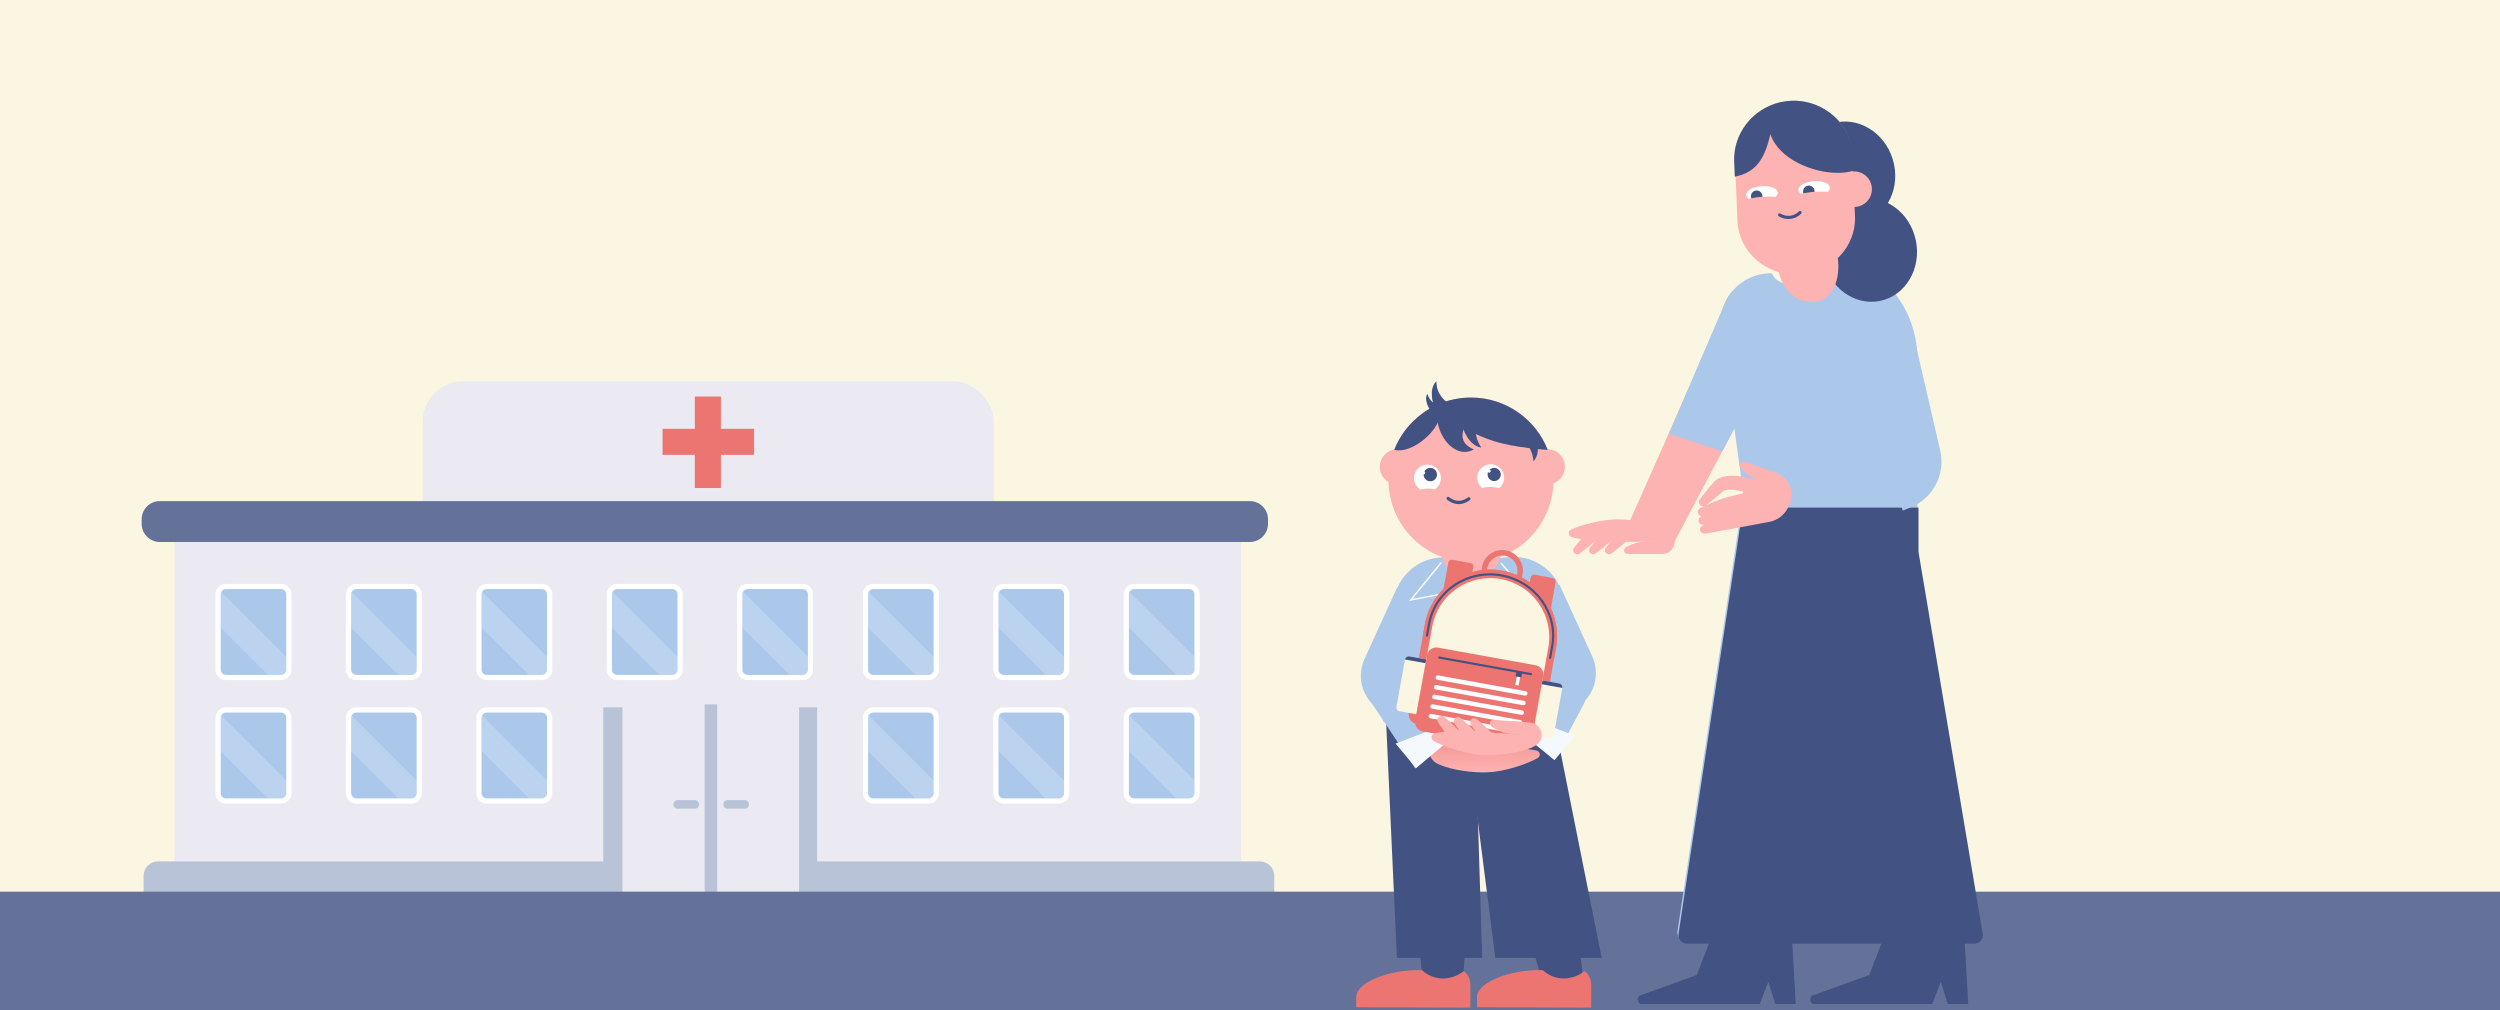 <?xml version="1.0" encoding="UTF-8"?>
<svg xmlns="http://www.w3.org/2000/svg" width="1200" height="485" viewBox="0 0 1200 485" fill="none">
  <rect x="0" y="0" width="1200" height="485" fill="#333333" stroke="none"/>
  <g clip-path="url(#clip0_1682_157)">
    <rect width="1200" height="485" fill="#FBF6E1"></rect>
    <rect x="202.953" y="183" width="274.089" height="102.522" rx="19.354" fill="#EBE9F1"></rect>
    <path d="M367.111 419.935C367.111 424.723 370.99 428.662 375.838 428.662H586.914C591.702 428.662 595.641 424.723 595.641 419.935V258.492C595.641 253.644 591.702 249.766 586.914 249.766H375.838C370.99 249.766 367.111 253.644 367.111 258.492V419.935Z" fill="#EBE9F1"></path>
    <path d="M83.827 419.666C83.827 424.454 89.596 428.394 96.808 428.394H410.788C417.91 428.394 423.77 424.454 423.77 419.666V258.204C423.77 253.356 417.91 249.477 410.788 249.477H96.808C89.596 249.477 83.827 253.356 83.827 258.204V419.666Z" fill="#EBE9F1"></path>
    <path d="M68 251.44C68 256.227 71.878 260.166 76.727 260.166H599.926C604.713 260.166 608.652 256.227 608.652 251.44V249.258C608.652 244.41 604.713 240.531 599.926 240.531H76.727C71.878 240.531 68 244.41 68 249.258V251.44Z" fill="#64729A"></path>
    <path d="M611.633 420.373C611.633 416.569 608.549 413.484 604.744 413.484H75.806C72.001 413.484 68.917 416.569 68.917 420.373V428.394H611.633V420.373Z" fill="#B9C3D8"></path>
    <path d="M289.58 339.531H392.207V428.579H289.58V339.531Z" fill="#B9C3D8"></path>
    <path d="M298.776 428.508H383.551V339.344H298.776V428.508Z" fill="#EBE9F1"></path>
    <path d="M338.23 338.086H344.281V428.581H338.23V338.086Z" fill="#B9C3D8"></path>
    <path d="M347.183 386.114C347.183 387.26 348.091 388.165 349.24 388.165H357.47C358.62 388.165 359.527 387.26 359.527 386.114C359.527 384.967 358.62 384.062 357.47 384.062H349.24C348.091 384.062 347.183 384.967 347.183 386.114Z" fill="#B9C3D8"></path>
    <path d="M323.222 386.114C323.222 387.26 324.13 388.165 325.279 388.165H333.509C334.659 388.165 335.566 387.26 335.566 386.114C335.566 384.967 334.659 384.062 333.509 384.062H325.279C324.13 384.062 323.222 384.967 323.222 386.114Z" fill="#B9C3D8"></path>
    <path d="M539.371 321.444C539.371 324.214 541.615 326.463 544.387 326.463H570.83C573.599 326.463 575.848 324.213 575.848 321.444V285.259C575.848 282.489 573.599 280.242 570.83 280.242H544.387C541.615 280.242 539.371 282.489 539.371 285.259V321.444Z" fill="white"></path>
    <path d="M570.827 323.957C572.208 323.957 573.336 322.832 573.336 321.449V285.265C573.336 283.883 572.21 282.758 570.827 282.758H544.384C543 282.758 541.874 283.883 541.874 285.265V321.449C541.874 322.832 543 323.957 544.384 323.957H570.827Z" fill="#ABC8EB"></path>
    <path opacity="0.2" d="M541.874 285.257C541.874 284.856 541.991 284.488 542.158 284.156L573.336 315.337V321.443C573.336 322.825 572.21 323.95 570.827 323.95H564.594L541.874 301.237V285.257Z" fill="white"></path>
    <path d="M476.768 321.444C476.768 324.214 479.014 326.463 481.786 326.463H508.23C511.001 326.463 513.246 324.213 513.246 321.444V285.259C513.246 282.489 511.001 280.242 508.23 280.242H481.786C479.014 280.242 476.768 282.489 476.768 285.259V321.444Z" fill="white"></path>
    <path d="M508.227 323.957C509.608 323.957 510.734 322.832 510.734 321.449V285.265C510.734 283.883 509.608 282.758 508.227 282.758H481.783C480.399 282.758 479.274 283.883 479.274 285.265V321.449C479.274 322.832 480.399 323.957 481.783 323.957H508.227Z" fill="#ABC8EB"></path>
    <path opacity="0.2" d="M479.274 285.257C479.274 284.856 479.389 284.488 479.557 284.156L510.734 315.337V321.443C510.734 322.825 509.608 323.95 508.227 323.95H501.992L479.274 301.237V285.257Z" fill="white"></path>
    <path d="M414.172 321.444C414.172 324.214 416.418 326.463 419.188 326.463H445.63C448.402 326.463 450.648 324.213 450.648 321.444V285.259C450.648 282.489 448.402 280.242 445.63 280.242H419.188C416.418 280.242 414.172 282.489 414.172 285.259V321.444Z" fill="white"></path>
    <path d="M445.634 323.957C447.02 323.957 448.145 322.832 448.145 321.449V285.265C448.145 283.883 447.02 282.758 445.634 282.758H419.193C417.81 282.758 416.686 283.883 416.686 285.265V321.449C416.686 322.832 417.812 323.957 419.193 323.957H445.634Z" fill="#ABC8EB"></path>
    <path opacity="0.2" d="M416.684 285.257C416.684 284.856 416.799 284.488 416.967 284.156L448.145 315.337V321.443C448.145 322.825 447.02 323.95 445.634 323.95H439.399L416.684 301.237V285.257Z" fill="white"></path>
    <path d="M539.371 380.724C539.371 383.494 541.615 385.741 544.387 385.741H570.83C573.599 385.741 575.848 383.493 575.848 380.724V344.541C575.848 341.769 573.599 339.523 570.83 339.523H544.387C541.615 339.523 539.371 341.77 539.371 344.541V380.724Z" fill="white"></path>
    <path d="M570.827 383.23C572.208 383.23 573.336 382.105 573.336 380.723V344.54C573.336 343.156 572.21 342.031 570.827 342.031H544.384C543 342.031 541.874 343.156 541.874 344.54V380.723C541.874 382.105 543 383.23 544.384 383.23H570.827Z" fill="#ABC8EB"></path>
    <path opacity="0.2" d="M541.874 344.54C541.874 344.136 541.991 343.773 542.158 343.438L573.336 374.617V380.725C573.336 382.107 572.21 383.232 570.827 383.232H564.594L541.874 360.516V344.54Z" fill="white"></path>
    <path d="M476.768 380.724C476.768 383.494 479.014 385.741 481.786 385.741H508.23C511.001 385.741 513.246 383.493 513.246 380.724V344.541C513.246 341.769 511.001 339.523 508.23 339.523H481.786C479.014 339.523 476.768 341.77 476.768 344.541V380.724Z" fill="white"></path>
    <path d="M508.227 383.23C509.608 383.23 510.734 382.105 510.734 380.723V344.54C510.734 343.156 509.608 342.031 508.227 342.031H481.783C480.399 342.031 479.274 343.156 479.274 344.54V380.723C479.274 382.105 480.399 383.23 481.783 383.23H508.227Z" fill="#ABC8EB"></path>
    <path opacity="0.2" d="M479.274 344.54C479.274 344.136 479.389 343.773 479.557 343.438L510.734 374.617V380.725C510.734 382.107 509.608 383.232 508.227 383.232H501.992L479.274 360.516V344.54Z" fill="white"></path>
    <path d="M414.172 380.724C414.172 383.494 416.418 385.741 419.188 385.741H445.63C448.402 385.741 450.648 383.493 450.648 380.724V344.541C450.648 341.769 448.402 339.523 445.63 339.523H419.188C416.418 339.523 414.172 341.77 414.172 344.541V380.724Z" fill="white"></path>
    <path d="M445.634 383.23C447.02 383.23 448.145 382.105 448.145 380.723V344.54C448.145 343.156 447.02 342.031 445.634 342.031H419.193C417.81 342.031 416.686 343.156 416.686 344.54V380.723C416.686 382.105 417.812 383.23 419.193 383.23H445.634Z" fill="#ABC8EB"></path>
    <path opacity="0.2" d="M416.684 344.54C416.684 344.136 416.799 343.773 416.967 343.438L448.145 374.617V380.725C448.145 382.107 447.02 383.232 445.634 383.232H439.399L416.684 360.516V344.54Z" fill="white"></path>
    <path d="M353.836 321.444C353.836 324.214 356.08 326.463 358.852 326.463H385.295C388.064 326.463 390.312 324.213 390.312 321.444V285.259C390.312 282.489 388.064 280.242 385.295 280.242H358.852C356.08 280.242 353.836 282.489 353.836 285.259V321.444Z" fill="white"></path>
    <path d="M385.292 323.957C386.673 323.957 387.801 322.832 387.801 321.449V285.265C387.801 283.883 386.674 282.758 385.292 282.758H358.849C357.465 282.758 356.339 283.883 356.339 285.265V321.449C356.339 322.832 357.465 323.957 358.849 323.957H385.292Z" fill="#ABC8EB"></path>
    <path opacity="0.2" d="M356.339 285.257C356.339 284.856 356.455 284.488 356.623 284.156L387.801 315.337V321.443C387.801 322.825 386.674 323.95 385.292 323.95H379.059L356.339 301.237V285.257Z" fill="white"></path>
    <path d="M291.239 321.444C291.239 324.214 293.482 326.463 296.254 326.463H322.698C325.466 326.463 327.715 324.213 327.715 321.444V285.259C327.715 282.489 325.466 280.242 322.698 280.242H296.254C293.482 280.242 291.239 282.489 291.239 285.259V321.444Z" fill="white"></path>
    <path d="M322.694 323.957C324.075 323.957 325.203 322.832 325.203 321.449V285.265C325.203 283.883 324.077 282.758 322.694 282.758H296.251C294.868 282.758 293.741 283.883 293.741 285.265V321.449C293.741 322.832 294.868 323.957 296.251 323.957H322.694Z" fill="#ABC8EB"></path>
    <path opacity="0.2" d="M293.741 285.257C293.741 284.856 293.858 284.488 294.025 284.156L325.203 315.337V321.443C325.203 322.825 324.077 323.95 322.694 323.95H316.461L293.741 301.237V285.257Z" fill="white"></path>
    <path d="M228.637 321.444C228.637 324.214 230.881 326.463 233.653 326.463H260.096C262.865 326.463 265.113 324.213 265.113 321.444V285.259C265.113 282.489 262.865 280.242 260.096 280.242H233.653C230.881 280.242 228.637 282.489 228.637 285.259V321.444Z" fill="white"></path>
    <path d="M260.093 323.957C261.474 323.957 262.602 322.832 262.602 321.449V285.265C262.602 283.883 261.475 282.758 260.093 282.758H233.65C232.266 282.758 231.14 283.883 231.14 285.265V321.449C231.14 322.832 232.266 323.957 233.65 323.957H260.093Z" fill="#ABC8EB"></path>
    <path opacity="0.2" d="M231.14 285.257C231.14 284.856 231.256 284.488 231.424 284.156L262.602 315.337V321.443C262.602 322.825 261.475 323.95 260.093 323.95H253.859L231.14 301.237V285.257Z" fill="white"></path>
    <path d="M166.038 321.444C166.038 324.214 168.283 326.463 171.055 326.463H197.5C200.27 326.463 202.516 324.213 202.516 321.444V285.259C202.516 282.489 200.27 280.242 197.5 280.242H171.055C168.283 280.242 166.038 282.489 166.038 285.259V321.444Z" fill="white"></path>
    <path d="M197.497 323.957C198.877 323.957 200.004 322.832 200.004 321.449V285.265C200.004 283.883 198.877 282.758 197.497 282.758H171.052C169.668 282.758 168.543 283.883 168.543 285.265V321.449C168.543 322.832 169.668 323.957 171.052 323.957H197.497Z" fill="#ABC8EB"></path>
    <path opacity="0.2" d="M168.543 285.257C168.543 284.856 168.659 284.488 168.826 284.156L200.004 315.337V321.443C200.004 322.825 198.877 323.95 197.497 323.95H191.262L168.543 301.237V285.257Z" fill="white"></path>
    <path d="M103.438 321.444C103.438 324.214 105.683 326.463 108.454 326.463H134.895C137.667 326.463 139.914 324.213 139.914 321.444V285.259C139.914 282.489 137.667 280.242 134.895 280.242H108.454C105.683 280.242 103.438 282.489 103.438 285.259V321.444Z" fill="white"></path>
    <path d="M134.892 323.957C136.277 323.957 137.402 322.832 137.402 321.449V285.265C137.402 283.883 136.277 282.758 134.892 282.758H108.451C107.068 282.758 105.943 283.883 105.943 285.265V321.449C105.943 322.832 107.07 323.957 108.451 323.957H134.892Z" fill="#ABC8EB"></path>
    <path opacity="0.2" d="M105.942 285.257C105.942 284.856 106.057 284.488 106.225 284.156L137.402 315.337V321.443C137.402 322.825 136.277 323.95 134.892 323.95H128.657L105.942 301.237V285.257Z" fill="white"></path>
    <path d="M228.637 380.724C228.637 383.494 230.881 385.741 233.653 385.741H260.096C262.865 385.741 265.113 383.493 265.113 380.724V344.541C265.113 341.769 262.865 339.523 260.096 339.523H233.653C230.881 339.523 228.637 341.77 228.637 344.541V380.724Z" fill="white"></path>
    <path d="M260.093 383.23C261.474 383.23 262.602 382.105 262.602 380.723V344.54C262.602 343.156 261.475 342.031 260.093 342.031H233.65C232.266 342.031 231.14 343.156 231.14 344.54V380.723C231.14 382.105 232.266 383.23 233.65 383.23H260.093Z" fill="#ABC8EB"></path>
    <path opacity="0.2" d="M231.14 344.54C231.14 344.136 231.256 343.773 231.424 343.438L262.602 374.617V380.725C262.602 382.107 261.475 383.232 260.093 383.232H253.859L231.14 360.516V344.54Z" fill="white"></path>
    <path d="M166.034 380.724C166.034 383.494 168.279 385.741 171.051 385.741H197.496C200.266 385.741 202.512 383.493 202.512 380.724V344.541C202.512 341.769 200.266 339.523 197.496 339.523H171.051C168.279 339.523 166.034 341.77 166.034 344.541V380.724Z" fill="white"></path>
    <path d="M197.493 383.23C198.874 383.23 200 382.105 200 380.723V344.54C200 343.156 198.874 342.031 197.493 342.031H171.048C169.664 342.031 168.54 343.156 168.54 344.54V380.723C168.54 382.105 169.664 383.23 171.048 383.23H197.493Z" fill="#ABC8EB"></path>
    <path opacity="0.2" d="M168.54 344.54C168.54 344.136 168.655 343.773 168.822 343.438L200 374.617V380.725C200 382.107 198.874 383.232 197.493 383.232H191.258L168.54 360.516V344.54Z" fill="white"></path>
    <path d="M103.438 380.724C103.438 383.494 105.683 385.741 108.454 385.741H134.895C137.667 385.741 139.914 383.493 139.914 380.724V344.541C139.914 341.769 137.667 339.523 134.895 339.523H108.454C105.683 339.523 103.438 341.77 103.438 344.541V380.724Z" fill="white"></path>
    <path d="M134.892 383.23C136.277 383.23 137.402 382.105 137.402 380.723V344.54C137.402 343.156 136.277 342.031 134.892 342.031H108.451C107.068 342.031 105.943 343.156 105.943 344.54V380.723C105.943 382.105 107.07 383.23 108.451 383.23H134.892Z" fill="#ABC8EB"></path>
    <path opacity="0.2" d="M105.942 344.54C105.942 344.136 106.057 343.773 106.225 343.438L137.402 374.617V380.725C137.402 382.107 136.277 383.232 134.892 383.232H128.657L105.942 360.516V344.54Z" fill="white"></path>
    <rect x="333.535" y="190.32" width="12.492" height="43.938" fill="#EC7571"></rect>
    <rect x="361.965" y="205.828" width="12.492" height="43.938" transform="rotate(90 361.965 205.828)" fill="#EC7571"></rect>
    <rect x="-93" y="428" width="1333" height="134" fill="#64729A"></rect>
    <path d="M670.505 459.789H711.465L707.837 343.158H665.184L670.505 459.789Z" fill="#415283"></path>
    <path d="M768.805 459.789H717.764L702.839 343.158H745.492L768.805 459.789Z" fill="#415283"></path>
    <path d="M741.39 474.674L760.135 471.924L754.943 426.085L727.218 426.085L741.39 474.674Z" fill="#415283"></path>
    <path d="M740.574 465.687C739.832 465.658 739.081 465.645 738.322 465.649C724.293 465.714 708.909 471.559 708.945 478.705V483.476L763.759 483.655L763.783 478.45L763.783 478.406L763.759 472.317C763.749 470.323 762.452 467.109 760.49 466.147C757.922 468.297 754.154 469.656 750.586 469.656C746.733 469.656 743.222 468.153 740.574 465.687Z" fill="#EC7571"></path>
    <path d="M683.411 474.674L702.156 471.924L705.287 426.084L678.065 426.084L683.411 474.674Z" fill="#415283"></path>
    <path d="M682.597 465.687C681.855 465.658 681.105 465.645 680.346 465.649C666.316 465.714 650.933 471.559 650.969 478.705V483.476L705.782 483.655L705.806 478.45L705.806 478.406L705.782 472.317C705.773 470.323 704.475 467.109 702.514 466.147C699.946 468.297 696.178 469.656 692.609 469.656C688.757 469.656 685.245 468.153 682.597 465.687Z" fill="#EC7571"></path>
    <path d="M668.94 289.406C670.143 275.978 682.17 266.177 695.564 267.709L705.559 268.852C715.117 269.945 723.231 276.361 726.5 285.409L748.488 346.28H663.848L668.94 289.406Z" fill="#ABC8EB"></path>
    <path d="M750.676 292.304C751.268 277.802 738.949 266.101 724.497 267.436L705.8 269.163C696.055 270.063 687.7 276.498 684.342 285.691L663.183 343.615L748.49 345.947L750.676 292.304Z" fill="#ABC8EB"></path>
    <path d="M688.573 331.86C683.368 344.748 666.236 347.31 657.487 336.509V336.509C652.89 330.834 651.9 323.047 654.93 316.403L670.649 281.928L703.249 295.527L688.573 331.86Z" fill="#ABC8EB"></path>
    <path d="M730.653 330.594C735.859 343.482 752.991 346.044 761.74 335.243V335.243C766.336 329.569 767.327 321.782 764.297 315.137L748.578 280.662L715.978 294.262L730.653 330.594Z" fill="#ABC8EB"></path>
    <path d="M679.601 319.578C677.526 317.078 674.603 315.43 671.39 314.949V314.949C659.423 313.157 651.007 326.411 657.719 336.48L679.325 368.889L703.271 348.094L679.601 319.578Z" fill="#ABC8EB"></path>
    <path d="M735.909 323.221C738.419 319.316 742.743 316.955 747.386 316.955V316.955C758.243 316.955 765.195 328.513 760.108 338.105L746.12 364.477L721.542 345.573L735.909 323.221Z" fill="#ABC8EB"></path>
    <path d="M742.684 232.555C747.366 232.555 751.161 228.76 751.161 224.079C751.161 219.397 747.366 215.602 742.684 215.602C738.002 215.602 734.207 219.397 734.207 224.079C734.207 228.76 738.002 232.555 742.684 232.555Z" fill="#FCB3B2"></path>
    <path d="M670.789 232.555C675.471 232.555 679.266 228.76 679.266 224.079C679.266 219.397 675.471 215.602 670.789 215.602C666.108 215.602 662.312 219.397 662.312 224.079C662.312 228.76 666.108 232.555 670.789 232.555Z" fill="#FCB3B2"></path>
    <path d="M706.076 269.896C727.95 269.896 745.683 252.196 745.683 230.362C745.683 208.528 727.95 190.828 706.076 190.828C684.201 190.828 666.469 208.528 666.469 230.362C666.469 252.196 684.201 269.896 706.076 269.896Z" fill="#FCB3B2"></path>
    <path d="M669.242 215.966C672.584 207.374 678.923 200.263 686.744 195.871L686.852 195.807L687.14 195.648L687.338 195.539C687.485 195.463 687.632 195.386 687.779 195.309L687.958 195.214L688.29 195.048L688.501 194.939L688.788 194.799C688.859 194.767 688.935 194.728 689.006 194.697C689.114 194.645 689.216 194.594 689.325 194.543L689.51 194.454C689.657 194.39 689.804 194.32 689.945 194.256C695.018 191.99 700.513 190.822 706.072 190.828C722.833 190.828 737.158 201.252 742.903 215.96C742.903 215.96 726.685 214.92 716.922 211.694C700.295 206.2 690.245 197.122 690.245 197.122C689.523 196.861 693.452 196.37 689.945 203.217C686.194 210.539 676.168 217.562 669.242 215.966Z" fill="#415283"></path>
    <path d="M689.472 183C685.921 186.199 687.303 193.402 689.042 196.3L697.488 193.431H694.816C693.782 192.258 689.472 189.606 689.472 183Z" fill="#415283"></path>
    <path d="M685.114 189.036C683.39 191.936 685.831 196.502 687.609 198.091L692.702 194.388L690.901 194.948C689.958 194.373 686.498 193.489 685.114 189.036Z" fill="#415283"></path>
    <path d="M711.075 214.852C705.338 214.152 701.702 206.061 701.41 201.985L710.641 197.134L709.119 200.813C708.911 202.694 706.486 208.312 711.075 214.852Z" fill="#415283"></path>
    <path d="M736.059 221.409C740.057 217.233 737.747 208.669 735.392 205.33L725.175 207.421L728.683 209.305C730.035 210.628 735.47 213.441 736.059 221.409Z" fill="#415283"></path>
    <path d="M692.041 193.438L704.593 201.83C701.021 207.714 700.454 212.767 707.469 215.729C696.039 221.981 685.082 201.812 692.041 193.438Z" fill="#415283"></path>
    <path d="M715.527 222.844C719.095 222.844 721.987 225.737 721.987 229.305C721.987 231.361 721.025 233.191 719.528 234.374C718.278 233.954 716.875 233.717 715.391 233.717C713.982 233.717 712.645 233.931 711.444 234.312C709.993 233.127 709.066 231.324 709.066 229.305C709.066 225.737 711.959 222.844 715.527 222.844Z" fill="white"></path>
    <circle cx="717.203" cy="227.757" r="3.164" fill="#415283"></circle>
    <circle cx="714.79" cy="226.122" r="0.755" fill="white"></circle>
    <path d="M685.156 223.016C688.724 223.016 691.616 225.909 691.616 229.477C691.616 231.719 690.473 233.694 688.737 234.853C687.753 234.63 686.698 234.508 685.601 234.508C684.262 234.508 682.985 234.687 681.823 235.012C679.949 233.881 678.695 231.825 678.695 229.477C678.695 225.908 681.588 223.016 685.156 223.016Z" fill="white"></path>
    <circle cx="686.54" cy="227.798" r="3.212" fill="#415283"></circle>
    <circle cx="683.314" cy="226.947" r="0.791" fill="white"></circle>
    <path d="M705.02 239.457C705.02 239.457 702.768 241.239 700.033 241.186C697.299 241.134 695.113 239.266 695.113 239.266" stroke="#415283" stroke-width="1.585" stroke-miterlimit="10" stroke-linecap="round"></path>
    <ellipse cx="706.169" cy="264.644" rx="14.329" ry="12.996" fill="#FCB3B2"></ellipse>
    <path d="M691.838 269.977L677.176 287.971L706.5 282.306" stroke="white" stroke-width="0.666"></path>
    <path d="M720.496 270.312L735.824 287.974L706.5 282.309" stroke="white" stroke-width="0.666"></path>
    <path d="M706.5 282.305L706.5 342.286" stroke="#F5F8FD" stroke-width="0.666"></path>
    <circle cx="709.165" cy="286.974" r="1.333" fill="#F5F8FD"></circle>
    <circle cx="709.165" cy="291.638" r="1.333" fill="#F5F8FD"></circle>
    <circle cx="709.165" cy="296.302" r="1.333" fill="#F5F8FD"></circle>
    <circle cx="709.165" cy="300.966" r="1.333" fill="#F5F8FD"></circle>
    <circle cx="709.165" cy="306.966" r="1.333" fill="#F5F8FD"></circle>
    <circle cx="709.165" cy="311.63" r="1.333" fill="#F5F8FD"></circle>
    <circle cx="709.165" cy="316.294" r="1.333" fill="#F5F8FD"></circle>
    <circle cx="709.165" cy="320.958" r="1.333" fill="#F5F8FD"></circle>
    <circle cx="709.165" cy="326.958" r="1.333" fill="#F5F8FD"></circle>
    <circle cx="709.165" cy="331.622" r="1.333" fill="#F5F8FD"></circle>
    <circle cx="709.165" cy="336.286" r="1.333" fill="#F5F8FD"></circle>
    <circle cx="709.165" cy="340.95" r="1.333" fill="#F5F8FD"></circle>
    <path d="M732.735 352.543C733.578 351.798 734.752 351.603 735.604 352.337C736.455 353.071 736.444 354.278 735.81 355.206C734.673 356.866 733.688 358.265 732.836 359.465C734.092 359.638 735.507 359.852 737.112 360.122C738.227 360.309 739.119 361.096 739.085 362.22C739.064 362.912 738.697 363.463 738.157 363.807L738.192 363.805C733.514 366.556 722.577 370.338 714.12 370.715C707.596 371.006 696.817 369.785 690.584 366.839C688.304 365.988 686.443 363.979 686.27 361.565C686.154 359.953 686.685 358.361 687.743 357.139C688.802 355.917 690.302 355.166 691.914 355.05L694.378 354.873C694.391 354.872 694.405 354.869 694.419 354.868L699.756 354.479L699.757 354.485L699.769 354.484L699.895 354.476C702.802 354.267 703.372 354.226 708.679 353.846C710.12 353.742 711.004 354.265 711.084 355.383C711.164 356.501 709.961 357.364 708.97 357.903C706.324 359.351 703.974 360.172 701.018 360.585L704.807 360.318C704.891 360.307 704.976 360.299 705.061 360.295L705.06 360.287L710.347 359.915C711.853 358.393 713.909 356.392 717.015 353.67C717.857 352.925 719.031 352.73 719.884 353.464C720.737 354.198 720.724 355.405 720.089 356.333C719.318 357.459 718.618 358.465 717.982 359.37L718.179 359.356C719.685 357.834 721.741 355.832 724.85 353.107C725.692 352.362 726.866 352.168 727.719 352.902C728.571 353.636 728.558 354.843 727.924 355.771C727.15 356.901 726.448 357.911 725.81 358.819L726.051 358.803C727.558 357.279 729.619 355.275 732.735 352.543Z" fill="url(#paint0_linear_1682_157)"></path>
    <path d="M669.871 356.93L687.545 350.089L696.979 334.231L706.82 345.984L679.712 368.682L669.871 356.93Z" fill="#F5F8FD"></path>
    <path d="M755.969 353.148L738.295 346.308L728.861 330.45L719.02 342.202L746.128 364.901L755.969 353.148Z" fill="#F5F8FD"></path>
    <path d="M719.333 283.659C713.963 282.689 710.383 277.531 711.354 272.161C712.324 266.79 717.482 263.211 722.852 264.182C728.222 265.152 731.801 270.31 730.831 275.68C729.861 281.05 724.702 284.629 719.333 283.659ZM722.389 266.741C718.431 266.026 714.628 268.665 713.913 272.623C713.198 276.582 715.836 280.385 719.795 281.1C723.754 281.815 727.556 279.176 728.271 275.218C728.986 271.259 726.348 267.457 722.389 266.741Z" fill="#EC7571"></path>
    <path d="M705.872 270.285L697.074 268.696C696.19 268.536 695.343 269.123 695.183 270.007L681.632 345.009C681.472 345.894 682.059 346.74 682.943 346.9L691.742 348.489C692.626 348.649 693.472 348.062 693.632 347.178L707.184 272.175C707.344 271.291 706.756 270.445 705.872 270.285Z" fill="#EC7571"></path>
    <path d="M736.624 275.844L745.422 277.434C746.307 277.593 746.894 278.44 746.734 279.324L733.182 354.326C733.023 355.21 732.176 355.798 731.292 355.638L722.494 354.048C721.61 353.888 721.023 353.042 721.182 352.158L734.734 277.156C734.894 276.271 735.741 275.684 736.624 275.844Z" fill="#EC7571"></path>
    <path d="M721.097 273.914C703.713 270.773 687.075 282.319 683.934 299.702L676.258 342.183C675.807 344.68 677.465 347.069 679.962 347.521L733.872 357.261C736.369 357.712 738.759 356.054 739.21 353.557L746.886 311.077C750.026 293.693 738.48 277.055 721.097 273.914Z" fill="#EC7571"></path>
    <path d="M671.777 341.375L679.873 342.838L684.626 316.533L676.53 315.07C675.527 314.889 674.568 315.555 674.387 316.557L670.29 339.232C670.109 340.234 670.775 341.194 671.777 341.375Z" fill="#FBF6E1"></path>
    <path d="M674.387 316.557L684.298 318.348L684.626 316.533L676.53 315.07C675.527 314.889 674.568 315.555 674.387 316.557Z" fill="#415283"></path>
    <path d="M743.683 354.369L735.587 352.906L740.34 326.602L748.436 328.064C749.438 328.246 750.104 329.205 749.923 330.207L745.826 352.882C745.645 353.884 744.685 354.55 743.683 354.369Z" fill="#FBF6E1"></path>
    <path d="M749.923 330.207L740.012 328.417L740.34 326.602L748.436 328.064C749.438 328.245 750.104 329.205 749.923 330.207Z" fill="#415283"></path>
    <path d="M721.097 273.914C703.713 270.773 687.075 282.319 683.934 299.702L682.953 305.132L745.904 316.507L746.885 311.077C750.026 293.693 738.48 277.055 721.097 273.914Z" fill="#EC7571"></path>
    <path d="M720.367 277.939C704.983 275.16 690.258 285.377 687.479 300.761L681.336 334.759C680.937 336.969 682.404 339.083 684.614 339.483L732.322 348.103C734.532 348.502 736.647 347.035 737.046 344.825L743.189 310.827C745.968 295.443 735.75 280.719 720.367 277.939Z" fill="#FBF6E1"></path>
    <path d="M743.972 316.163L745.07 310.086C747.92 294.314 737.001 279.139 720.683 276.19C704.365 273.242 688.827 283.637 685.977 299.409L684.879 305.486" stroke="#415283" stroke-width="1.032" stroke-miterlimit="10"></path>
    <path d="M729.875 359.577L682.878 351.085C680.472 350.651 678.874 348.348 679.309 345.941L685.006 314.411C685.441 312.005 687.743 310.407 690.15 310.842L737.146 319.334C739.552 319.768 741.151 322.071 740.716 324.477L735.019 356.007C734.584 358.413 732.281 360.012 729.875 359.577Z" fill="#EC7571"></path>
    <path d="M729.649 325.012L728.07 324.727L727.337 328.784L728.916 329.069L729.649 325.012Z" fill="white"></path>
    <path d="M730.657 322.826L727.898 322.328L727.485 324.615L730.243 325.114L730.657 322.826Z" fill="#415283"></path>
    <path d="M690.805 315.625L734.878 323.588" stroke="#415283" stroke-width="1.032" stroke-miterlimit="10" stroke-linecap="round"></path>
    <path d="M731.925 333.887L689.957 326.304C689.376 326.199 688.99 325.642 689.095 325.061C689.2 324.479 689.757 324.093 690.338 324.198L732.306 331.781C732.887 331.886 733.273 332.443 733.168 333.024C733.063 333.605 732.507 333.992 731.925 333.887Z" fill="white"></path>
    <path d="M731.093 338.512L689.125 330.929C688.544 330.824 688.158 330.267 688.263 329.686C688.368 329.104 688.924 328.718 689.506 328.823L731.474 336.406C732.055 336.511 732.441 337.068 732.336 337.649C732.231 338.23 731.674 338.617 731.093 338.512Z" fill="white"></path>
    <path d="M730.257 343.129L688.29 335.546C687.708 335.441 687.322 334.884 687.427 334.303C687.532 333.721 688.089 333.335 688.67 333.44L730.638 341.023C731.219 341.128 731.605 341.685 731.5 342.266C731.395 342.848 730.839 343.234 730.257 343.129Z" fill="white"></path>
    <path d="M729.421 347.754L687.454 340.171C686.872 340.066 686.486 339.509 686.591 338.928C686.696 338.346 687.253 337.96 687.834 338.065L729.802 345.648C730.383 345.753 730.769 346.31 730.664 346.891C730.559 347.473 730.003 347.859 729.421 347.754Z" fill="white"></path>
    <path d="M728.585 352.371L686.618 344.788C686.036 344.683 685.65 344.126 685.755 343.545C685.86 342.964 686.417 342.577 686.998 342.682L728.966 350.265C729.547 350.37 729.933 350.927 729.828 351.508C729.723 352.09 729.167 352.476 728.585 352.371Z" fill="white"></path>
    <path d="M690.424 346.968C689.789 346.04 689.778 344.833 690.629 344.099C691.481 343.365 692.656 343.56 693.498 344.305C697.277 347.617 699.504 349.86 701.074 351.473C702.25 352.682 702.134 354.78 700.861 355.886C699.587 356.993 697.433 356.82 696.441 355.456C695.123 353.633 693.256 351.106 690.424 346.968Z" fill="#FCB3B2"></path>
    <path d="M689.247 355.955C688.127 355.861 687.184 355.107 687.15 353.983C687.117 352.859 688.008 352.073 689.123 351.886C694.08 351.051 697.224 350.746 699.465 350.55C701.145 350.403 702.698 351.818 702.75 353.504C702.802 355.191 701.306 356.749 699.622 356.655C697.383 356.53 694.244 356.379 689.247 355.955Z" fill="#FCB3B2"></path>
    <path d="M695.77 353.324C695.798 352.924 695.905 352.533 696.084 352.174C696.263 351.816 696.511 351.495 696.814 351.232C697.116 350.969 697.468 350.769 697.848 350.642C698.229 350.515 698.63 350.464 699.031 350.492L699.031 350.486L713.293 351.488L713.292 351.495C713.697 351.517 714.094 351.618 714.46 351.794C714.825 351.971 715.152 352.218 715.421 352.522C715.69 352.826 715.895 353.18 716.026 353.564C716.156 353.948 716.208 354.355 716.18 354.76C716.151 355.164 716.043 355.559 715.86 355.921C715.677 356.284 715.424 356.606 715.115 356.869C714.806 357.132 714.448 357.331 714.062 357.455C713.675 357.578 713.268 357.623 712.864 357.587L698.602 356.586C698.202 356.557 697.811 356.451 697.452 356.271C697.093 356.092 696.773 355.844 696.51 355.541C696.247 355.238 696.047 354.887 695.919 354.506C695.792 354.126 695.742 353.724 695.77 353.324V353.324Z" fill="#FCB3B2"></path>
    <path d="M698.314 347.531C697.68 346.603 697.667 345.396 698.52 344.662C699.373 343.928 700.546 344.122 701.389 344.867C705.168 348.18 707.394 350.423 708.965 352.036C710.14 353.244 710.025 355.342 708.751 356.449C707.477 357.555 705.324 357.382 704.332 356.019C703.014 354.196 701.146 351.669 698.314 347.531Z" fill="#FCB3B2"></path>
    <path d="M703.655 353.88C703.683 353.48 703.789 353.089 703.968 352.73C704.147 352.371 704.395 352.051 704.697 351.788C705 351.525 705.352 351.324 705.732 351.197C706.113 351.07 706.514 351.019 706.914 351.047L706.915 351.041L721.175 352.043L721.175 352.05C721.58 352.071 721.977 352.173 722.342 352.349C722.708 352.525 723.035 352.772 723.304 353.076C723.572 353.38 723.778 353.735 723.908 354.119C724.039 354.503 724.091 354.909 724.063 355.314C724.034 355.719 723.925 356.114 723.743 356.476C723.56 356.838 723.307 357.161 722.998 357.424C722.689 357.687 722.331 357.886 721.944 358.009C721.558 358.133 721.151 358.178 720.746 358.142L706.485 357.14C705.677 357.083 704.925 356.707 704.395 356.096C703.864 355.484 703.598 354.687 703.655 353.88V353.88Z" fill="#FCB3B2"></path>
    <path d="M706.15 348.085C705.516 347.157 705.503 345.95 706.356 345.217C707.209 344.483 708.382 344.677 709.225 345.422C713.004 348.734 715.23 350.977 716.8 352.59C717.976 353.799 717.861 355.897 716.587 357.003C715.313 358.11 713.16 357.937 712.168 356.573C710.85 354.751 708.982 352.223 706.15 348.085Z" fill="#FCB3B2"></path>
    <path d="M711.493 354.441C711.521 354.041 711.627 353.65 711.806 353.292C711.985 352.933 712.233 352.613 712.536 352.35C712.838 352.087 713.19 351.886 713.57 351.759C713.951 351.632 714.352 351.581 714.752 351.609L714.753 351.603L729.015 352.605L729.015 352.613C729.42 352.634 729.817 352.735 730.182 352.911C730.548 353.088 730.875 353.335 731.143 353.639C731.412 353.943 731.618 354.297 731.748 354.681C731.879 355.066 731.931 355.472 731.903 355.877C731.874 356.281 731.765 356.676 731.582 357.039C731.4 357.401 731.146 357.723 730.838 357.986C730.529 358.25 730.171 358.449 729.784 358.572C729.398 358.695 728.99 358.74 728.586 358.704L714.325 357.703C713.924 357.675 713.534 357.568 713.175 357.389C712.816 357.21 712.496 356.961 712.233 356.659C711.97 356.356 711.769 356.004 711.642 355.623C711.515 355.243 711.464 354.841 711.493 354.441V354.441Z" fill="#FCB3B2"></path>
    <path d="M715.711 354.746C715.739 354.346 715.846 353.955 716.025 353.596C716.203 353.237 716.451 352.917 716.754 352.654C717.057 352.391 717.408 352.19 717.789 352.063C718.169 351.936 718.571 351.885 718.971 351.914L718.971 351.907L733.234 352.91L733.233 352.917C733.639 352.938 734.036 353.04 734.401 353.216C734.767 353.392 735.093 353.64 735.362 353.944C735.631 354.247 735.837 354.602 735.967 354.986C736.097 355.37 736.15 355.777 736.121 356.181C736.093 356.586 735.984 356.981 735.801 357.343C735.618 357.706 735.365 358.028 735.056 358.291C734.748 358.554 734.39 358.753 734.003 358.877C733.616 359 733.209 359.045 732.805 359.009L718.543 358.007C718.143 357.979 717.753 357.873 717.394 357.693C717.035 357.514 716.715 357.266 716.452 356.963C716.189 356.66 715.988 356.309 715.861 355.928C715.734 355.548 715.683 355.146 715.711 354.746V354.746Z" fill="#FCB3B2"></path>
    <path d="M717.556 345.603C722.863 345.983 723.432 346.024 726.34 346.232L726.466 346.241L726.479 346.242L726.479 346.235L731.817 346.625C732.625 346.683 733.376 347.059 733.907 347.671C734.437 348.284 734.702 349.081 734.644 349.889C734.524 351.572 733.055 352.94 731.373 352.819C731.373 352.819 726.005 352.435 725.865 352.425C722.597 352.044 720.102 351.211 717.266 349.66C716.274 349.12 715.071 348.257 715.151 347.14C715.231 346.022 716.115 345.499 717.556 345.603Z" fill="#FCB3B2"></path>
    <path d="M732.858 359.016C736.216 359.257 739.726 356.681 739.967 353.322C740.082 351.709 739.552 350.117 738.493 348.895C737.435 347.673 735.934 346.922 734.321 346.806L725.969 346.208L732.858 359.016Z" fill="#FCB3B2"></path>
    <path d="M712.118 362.476C718.746 362.772 729.766 361.51 735.949 358.461L688.046 355.565C692.725 358.316 703.662 362.099 712.118 362.476Z" fill="#FCB3B2"></path>
    <path d="M897.254 468.019L910.016 434.786L942.871 448.813L944.749 481.907L934.925 481.907L931.603 471.187L927.486 481.907L870.656 481.907C869.064 482.111 868.355 479.109 869.542 478.06C869.636 477.977 869.751 477.924 869.869 477.881L897.254 468.019Z" fill="#415283"></path>
    <path d="M814.454 468.019L827.215 434.786L860.071 448.813L861.949 481.907L852.124 481.907L848.802 471.187L844.686 481.907L787.855 481.907C786.263 482.111 785.554 479.109 786.741 478.06C786.835 477.977 786.951 477.924 787.069 477.881L814.454 468.019Z" fill="#415283"></path>
    <path d="M755.691 262.728C755.015 263.578 754.921 264.739 755.691 265.504C756.46 266.269 757.604 266.163 758.467 265.504C762.333 262.576 764.631 260.571 766.254 259.126C767.47 258.044 767.503 256.016 766.353 254.863C765.203 253.71 763.118 253.728 762.069 254.972C760.674 256.636 758.703 258.94 755.691 262.728Z" fill="#FCB3B2"></path>
    <path d="M755.172 253.987C754.087 254.001 753.127 254.661 753.017 255.741C752.907 256.821 753.711 257.64 754.771 257.896C759.486 259.042 762.491 259.553 764.636 259.896C766.243 260.154 767.835 258.899 768.002 257.279C768.168 255.659 766.836 254.056 765.208 254.03C763.043 253.995 760.012 253.925 755.172 253.987Z" fill="#FCB3B2"></path>
    <path d="M761.272 256.977C761.272 257.364 761.347 257.747 761.495 258.105C761.643 258.463 761.859 258.788 762.133 259.062C762.406 259.336 762.731 259.554 763.088 259.702C763.446 259.851 763.829 259.928 764.216 259.928V259.934L778.014 259.953V259.946C778.406 259.954 778.795 259.883 779.159 259.739C779.523 259.595 779.854 259.379 780.134 259.105C780.414 258.831 780.636 258.504 780.788 258.143C780.94 257.782 781.019 257.395 781.02 257.003C781.02 256.612 780.943 256.224 780.792 255.863C780.64 255.501 780.419 255.174 780.14 254.899C779.861 254.624 779.53 254.408 779.166 254.262C778.803 254.117 778.414 254.046 778.022 254.052L764.224 254.032C763.837 254.032 763.453 254.108 763.095 254.255C762.737 254.403 762.412 254.62 762.138 254.893C761.864 255.167 761.646 255.491 761.498 255.849C761.349 256.206 761.273 256.59 761.272 256.977V256.977Z" fill="#FCB3B2"></path>
    <path d="M763.316 262.728C762.64 263.578 762.545 264.739 763.316 265.504C764.086 266.269 765.229 266.163 766.092 265.504C769.958 262.576 772.256 260.571 773.879 259.126C775.095 258.044 775.128 256.016 773.978 254.863C772.828 253.71 770.743 253.728 769.694 254.972C768.299 256.636 766.328 258.94 763.316 262.728Z" fill="#FCB3B2"></path>
    <path d="M768.899 256.976C768.898 257.363 768.974 257.746 769.121 258.104C769.269 258.462 769.486 258.787 769.759 259.061C770.032 259.336 770.357 259.553 770.714 259.702C771.072 259.85 771.455 259.927 771.842 259.927V259.933L785.639 259.953V259.946C786.031 259.954 786.42 259.883 786.784 259.739C787.148 259.595 787.479 259.379 787.759 259.105C788.039 258.831 788.261 258.504 788.413 258.143C788.565 257.782 788.644 257.395 788.645 257.003C788.645 256.612 788.568 256.224 788.417 255.863C788.265 255.501 788.044 255.174 787.765 254.899C787.486 254.624 787.155 254.408 786.791 254.262C786.428 254.117 786.039 254.046 785.647 254.052L771.849 254.032C771.067 254.032 770.318 254.342 769.765 254.894C769.212 255.446 768.9 256.195 768.899 256.976V256.976Z" fill="#FCB3B2"></path>
    <path d="M770.902 262.728C770.226 263.578 770.131 264.739 770.902 265.504C771.672 266.269 772.815 266.163 773.678 265.504C777.544 262.576 779.842 260.571 781.465 259.126C782.68 258.044 782.714 256.016 781.564 254.863C780.414 253.71 778.329 253.728 777.28 254.972C775.885 256.636 773.913 258.94 770.902 262.728Z" fill="#FCB3B2"></path>
    <path d="M776.487 256.977C776.486 257.364 776.562 257.747 776.71 258.105C776.857 258.463 777.074 258.788 777.347 259.062C777.62 259.336 777.945 259.554 778.302 259.702C778.659 259.851 779.043 259.928 779.43 259.928V259.934L793.229 259.953V259.946C793.621 259.954 794.01 259.883 794.374 259.739C794.738 259.595 795.069 259.379 795.349 259.105C795.629 258.831 795.851 258.504 796.003 258.143C796.155 257.782 796.234 257.395 796.234 257.003C796.235 256.612 796.157 256.224 796.006 255.863C795.855 255.501 795.634 255.174 795.355 254.899C795.076 254.624 794.745 254.408 794.381 254.262C794.017 254.117 793.629 254.046 793.237 254.052L779.439 254.032C779.051 254.032 778.668 254.108 778.31 254.255C777.952 254.403 777.627 254.62 777.353 254.893C777.079 255.167 776.861 255.491 776.713 255.849C776.564 256.206 776.488 256.59 776.487 256.977V256.977Z" fill="#FCB3B2"></path>
    <path d="M780.565 256.977C780.564 257.364 780.64 257.747 780.787 258.105C780.935 258.463 781.152 258.788 781.425 259.062C781.698 259.337 782.023 259.554 782.38 259.703C782.738 259.851 783.121 259.928 783.508 259.928V259.934L797.307 259.953V259.946C797.699 259.954 798.088 259.883 798.452 259.739C798.816 259.595 799.147 259.379 799.427 259.105C799.707 258.831 799.929 258.504 800.081 258.143C800.233 257.782 800.312 257.395 800.312 257.003C800.313 256.612 800.236 256.224 800.084 255.863C799.933 255.501 799.712 255.174 799.433 254.899C799.154 254.624 798.823 254.408 798.459 254.262C798.096 254.117 797.707 254.046 797.315 254.052L783.517 254.032C783.13 254.032 782.746 254.108 782.388 254.255C782.03 254.403 781.705 254.62 781.431 254.893C781.157 255.167 780.939 255.491 780.791 255.849C780.642 256.206 780.566 256.59 780.565 256.977V256.977Z" fill="#FCB3B2"></path>
    <path d="M781.711 265.907C786.846 265.907 787.397 265.907 790.21 265.907H790.332H790.344V265.914L795.51 265.907C796.291 265.907 797.041 265.597 797.594 265.044C798.146 264.491 798.457 263.741 798.457 262.96C798.457 261.332 797.137 259.913 795.51 259.913C795.51 259.913 790.316 259.913 790.181 259.913C787.008 260.054 784.549 260.683 781.711 261.981C780.72 262.432 779.501 263.18 779.501 264.261C779.501 265.343 780.316 265.907 781.711 265.907Z" fill="#FCB3B2"></path>
    <path d="M797.37 254.051C800.619 254.051 803.82 256.773 803.82 260.023C803.82 261.584 803.2 263.08 802.097 264.183C800.993 265.286 799.497 265.906 797.936 265.906H789.854L797.37 254.051Z" fill="#FCB3B2"></path>
    <path d="M777.644 249.295C784.045 249.468 794.566 251.443 800.309 254.805L753.994 254.286C758.688 251.961 769.477 249.074 777.644 249.295Z" fill="#FCB3B2"></path>
    <path d="M781.969 250.904L803.03 261.434L835.052 200.683C838.614 193.924 836.137 185.557 829.47 181.827V181.827C822.235 177.78 813.088 180.825 809.724 188.401L781.969 250.904Z" fill="#FCB3B2"></path>
    <path d="M856.134 156.608C859.192 149.538 856.189 141.311 849.294 137.874L848.146 137.302C840.69 133.585 831.642 136.901 828.354 144.556L801.054 208.118L826.722 216.674L845.809 180.476L856.134 156.608Z" fill="#ABC8EB"></path>
    <path d="M920.374 263.648L951.202 446.817C951.628 449.351 949.675 451.66 947.105 451.66H809.306C806.764 451.66 804.818 449.399 805.198 446.885L836.863 237.29L825.988 158.767C823.968 144.184 835.298 131.177 850.02 131.177C850.412 131.177 850.751 131.483 850.891 131.849C851.525 133.514 854.482 137.698 868.184 137.698C880.732 137.698 887.266 131.323 889.857 127.926C890.683 126.843 892.211 126.391 893.408 127.041C910.027 136.072 920.374 153.471 920.374 172.386V263.648Z" fill="#ABC8EB"></path>
    <path d="M920.884 264.966L951.711 448.135C952.114 450.53 950.391 452.724 948.03 452.957H809.404C807.068 452.729 805.348 450.579 805.707 448.203L836.608 243.664H920.884V264.966Z" fill="#415283"></path>
    <path d="M859.261 241.027C861.31 235.304 858.323 229.005 852.594 226.972V226.972L852.591 226.982L846.509 224.823C843.671 223.828 843.125 223.599 837.943 221.783C836.538 221.295 835.497 221.611 835.12 222.707C834.742 223.803 835.705 224.98 836.544 225.789C838.881 228.034 841.117 229.42 844.138 230.654L843.874 230.677L843.792 230.648C831.176 226.657 825.751 228.63 823.2 230.846C823.084 230.944 822.978 231.046 822.869 231.158C821.317 232.882 819.17 235.334 816.032 239.466C815.333 240.389 815.212 241.611 816.033 242.437C816.614 243.026 817.421 243.138 818.159 242.89C817.594 243.142 817.007 243.421 816.393 243.713C815.345 244.212 814.679 245.24 815.017 246.347C815.278 247.182 816.002 247.659 816.827 247.755L816.743 247.795C815.682 248.265 814.995 249.286 815.319 250.399C815.644 251.513 816.786 252.022 817.925 251.823L818.234 251.77L817.543 252.082C816.482 252.553 815.794 253.574 816.119 254.687C816.443 255.8 817.585 256.31 818.724 256.111C823.826 255.241 827.337 254.572 829.608 254.125C829.76 254.121 829.916 254.107 830.066 254.079L844.568 251.382C844.665 251.37 844.756 251.344 844.846 251.318L849.284 250.496C853.651 249.687 857.259 246.617 858.757 242.435L859.261 241.027ZM819.001 242.446C823.056 239.232 825.528 237.139 827.301 235.644C829.387 234.18 835.1 235.546 838.028 236.388L826.944 239.231L826.941 239.241C826.711 239.299 826.481 239.392 826.268 239.502C824.473 240.176 822.089 241.105 818.686 242.647C818.798 242.594 818.907 242.517 819.001 242.446Z" fill="#FCB3B2"></path>
    <path d="M931.306 216.291C933.912 227.577 927.96 239.089 917.246 243.488L913.308 245.104L888.641 165.411C886.723 159.216 889.313 152.515 894.898 149.22L896.861 148.062C905.008 143.255 915.478 147.749 917.607 156.966L931.306 216.291Z" fill="#ABC8EB"></path>
    <path d="M902.49 144.416C890.24 146.962 878.037 138.094 875.234 124.608C872.431 111.122 880.089 98.126 892.339 95.579C904.589 93.033 916.792 101.901 919.595 115.387C922.398 128.873 914.74 141.87 902.49 144.416Z" fill="#415283"></path>
    <path d="M859.811 84.686C851.285 86.094 850.387 95.211 852.161 105.95L853.208 127.704C854.982 138.443 860.944 144.959 869.769 144.959C879.802 144.959 883.778 133.686 882.004 122.947L880.772 101.223C879.004 90.473 868.345 83.276 859.811 84.686Z" fill="#FCB3B2"></path>
    <path d="M894.207 106.921C882.252 110.61 869.267 102.93 865.206 89.769C861.145 76.607 867.545 62.947 879.501 59.258C891.456 55.569 904.441 63.248 908.502 76.41C912.563 89.572 906.163 103.232 894.207 106.921Z" fill="#415283"></path>
    <ellipse cx="27.065" cy="28.225" rx="27.065" ry="28.225" transform="matrix(-1 -0.027 -0.027 1 898.977 57.297)" fill="#415283"></ellipse>
    <ellipse cx="27.065" cy="28.225" rx="27.065" ry="28.225" transform="matrix(-1 -0.027 -0.027 1 888.727 50.062)" fill="#415283"></ellipse>
    <path d="M859.793 48.732C844.231 49.397 832.107 61.954 832.74 76.752L833.998 106.177C834.63 120.975 847.781 132.451 863.343 131.786C878.905 131.121 891.029 118.564 890.397 103.766L889.14 74.354C888.52 59.543 875.369 48.066 859.793 48.732Z" fill="#FCB3B2"></path>
    <path d="M859.788 48.348C858.064 48.422 856.373 48.645 854.69 49.018L854.345 49.101C841.365 52.163 831.815 64.065 832.397 77.684L832.701 84.795C843.771 82.692 847.248 75.023 849.791 64.434C853.755 76.347 870.653 83.488 883.392 82.944C885.589 82.85 887.748 82.511 889.856 81.969L889.569 75.254C888.923 59.802 875.489 47.677 859.788 48.348Z" fill="#415283"></path>
    <path d="M854.241 103.17C857.337 105.135 861.457 104.649 864.016 102.023" stroke="#415283" stroke-width="1.529" stroke-miterlimit="10" stroke-linecap="round"></path>
    <circle cx="8.526" cy="8.526" r="8.526" transform="matrix(-0.999 0.043 0.043 0.999 898.145 81.922)" fill="#FCB3B2"></circle>
    <path d="M871.047 94.286C875.234 93.969 878.504 92.075 878.351 90.053C878.199 88.032 874.681 86.65 870.494 86.966C866.308 87.283 863.038 89.177 863.191 91.199C863.343 93.22 866.861 94.602 871.047 94.286Z" fill="white"></path>
    <path d="M868.454 94.61C869.982 94.495 871.127 93.163 871.012 91.636C870.896 90.109 869.564 88.965 868.036 89.08C866.508 89.195 865.363 90.527 865.478 92.054C865.594 93.581 866.926 94.725 868.454 94.61Z" fill="#415283"></path>
    <path d="M870.882 92.056C864.201 92.561 858.928 94.606 859.079 96.596C859.229 98.587 864.781 99.814 871.43 99.311C875.156 99.03 878.458 98.264 880.613 97.294L880.262 92.639C877.987 92.036 874.608 91.775 870.882 92.056Z" fill="#FCB3B2"></path>
    <path d="M846.016 96.653C850.203 96.337 853.473 94.442 853.32 92.421C853.167 90.399 849.65 89.017 845.463 89.334C841.277 89.65 838.007 91.545 838.159 93.566C838.312 95.587 841.83 96.969 846.016 96.653Z" fill="white"></path>
    <path d="M843.423 96.977C844.951 96.862 846.096 95.53 845.98 94.003C845.865 92.476 844.533 91.332 843.005 91.447C841.477 91.563 840.332 92.894 840.447 94.421C840.563 95.948 841.895 97.093 843.423 96.977Z" fill="#415283"></path>
    <path d="M845.851 94.431C839.17 94.936 833.897 96.981 834.047 98.971C834.198 100.962 839.75 102.189 846.399 101.686C850.125 101.405 853.426 100.639 855.582 99.669L855.231 95.014C852.956 94.411 849.577 94.15 845.851 94.431Z" fill="#FCB3B2"></path>
  </g>
  <defs>
    <linearGradient id="paint0_linear_1682_157" x1="712.291" y1="337.093" x2="712.67" y2="370.756" gradientUnits="userSpaceOnUse">
      <stop stop-color="#EC7571"></stop>
      <stop offset="1" stop-color="#FCB3B2"></stop>
    </linearGradient>
    <clipPath id="clip0_1682_157">
      <rect width="1200" height="485" fill="white"></rect>
    </clipPath>
  </defs>
</svg>
